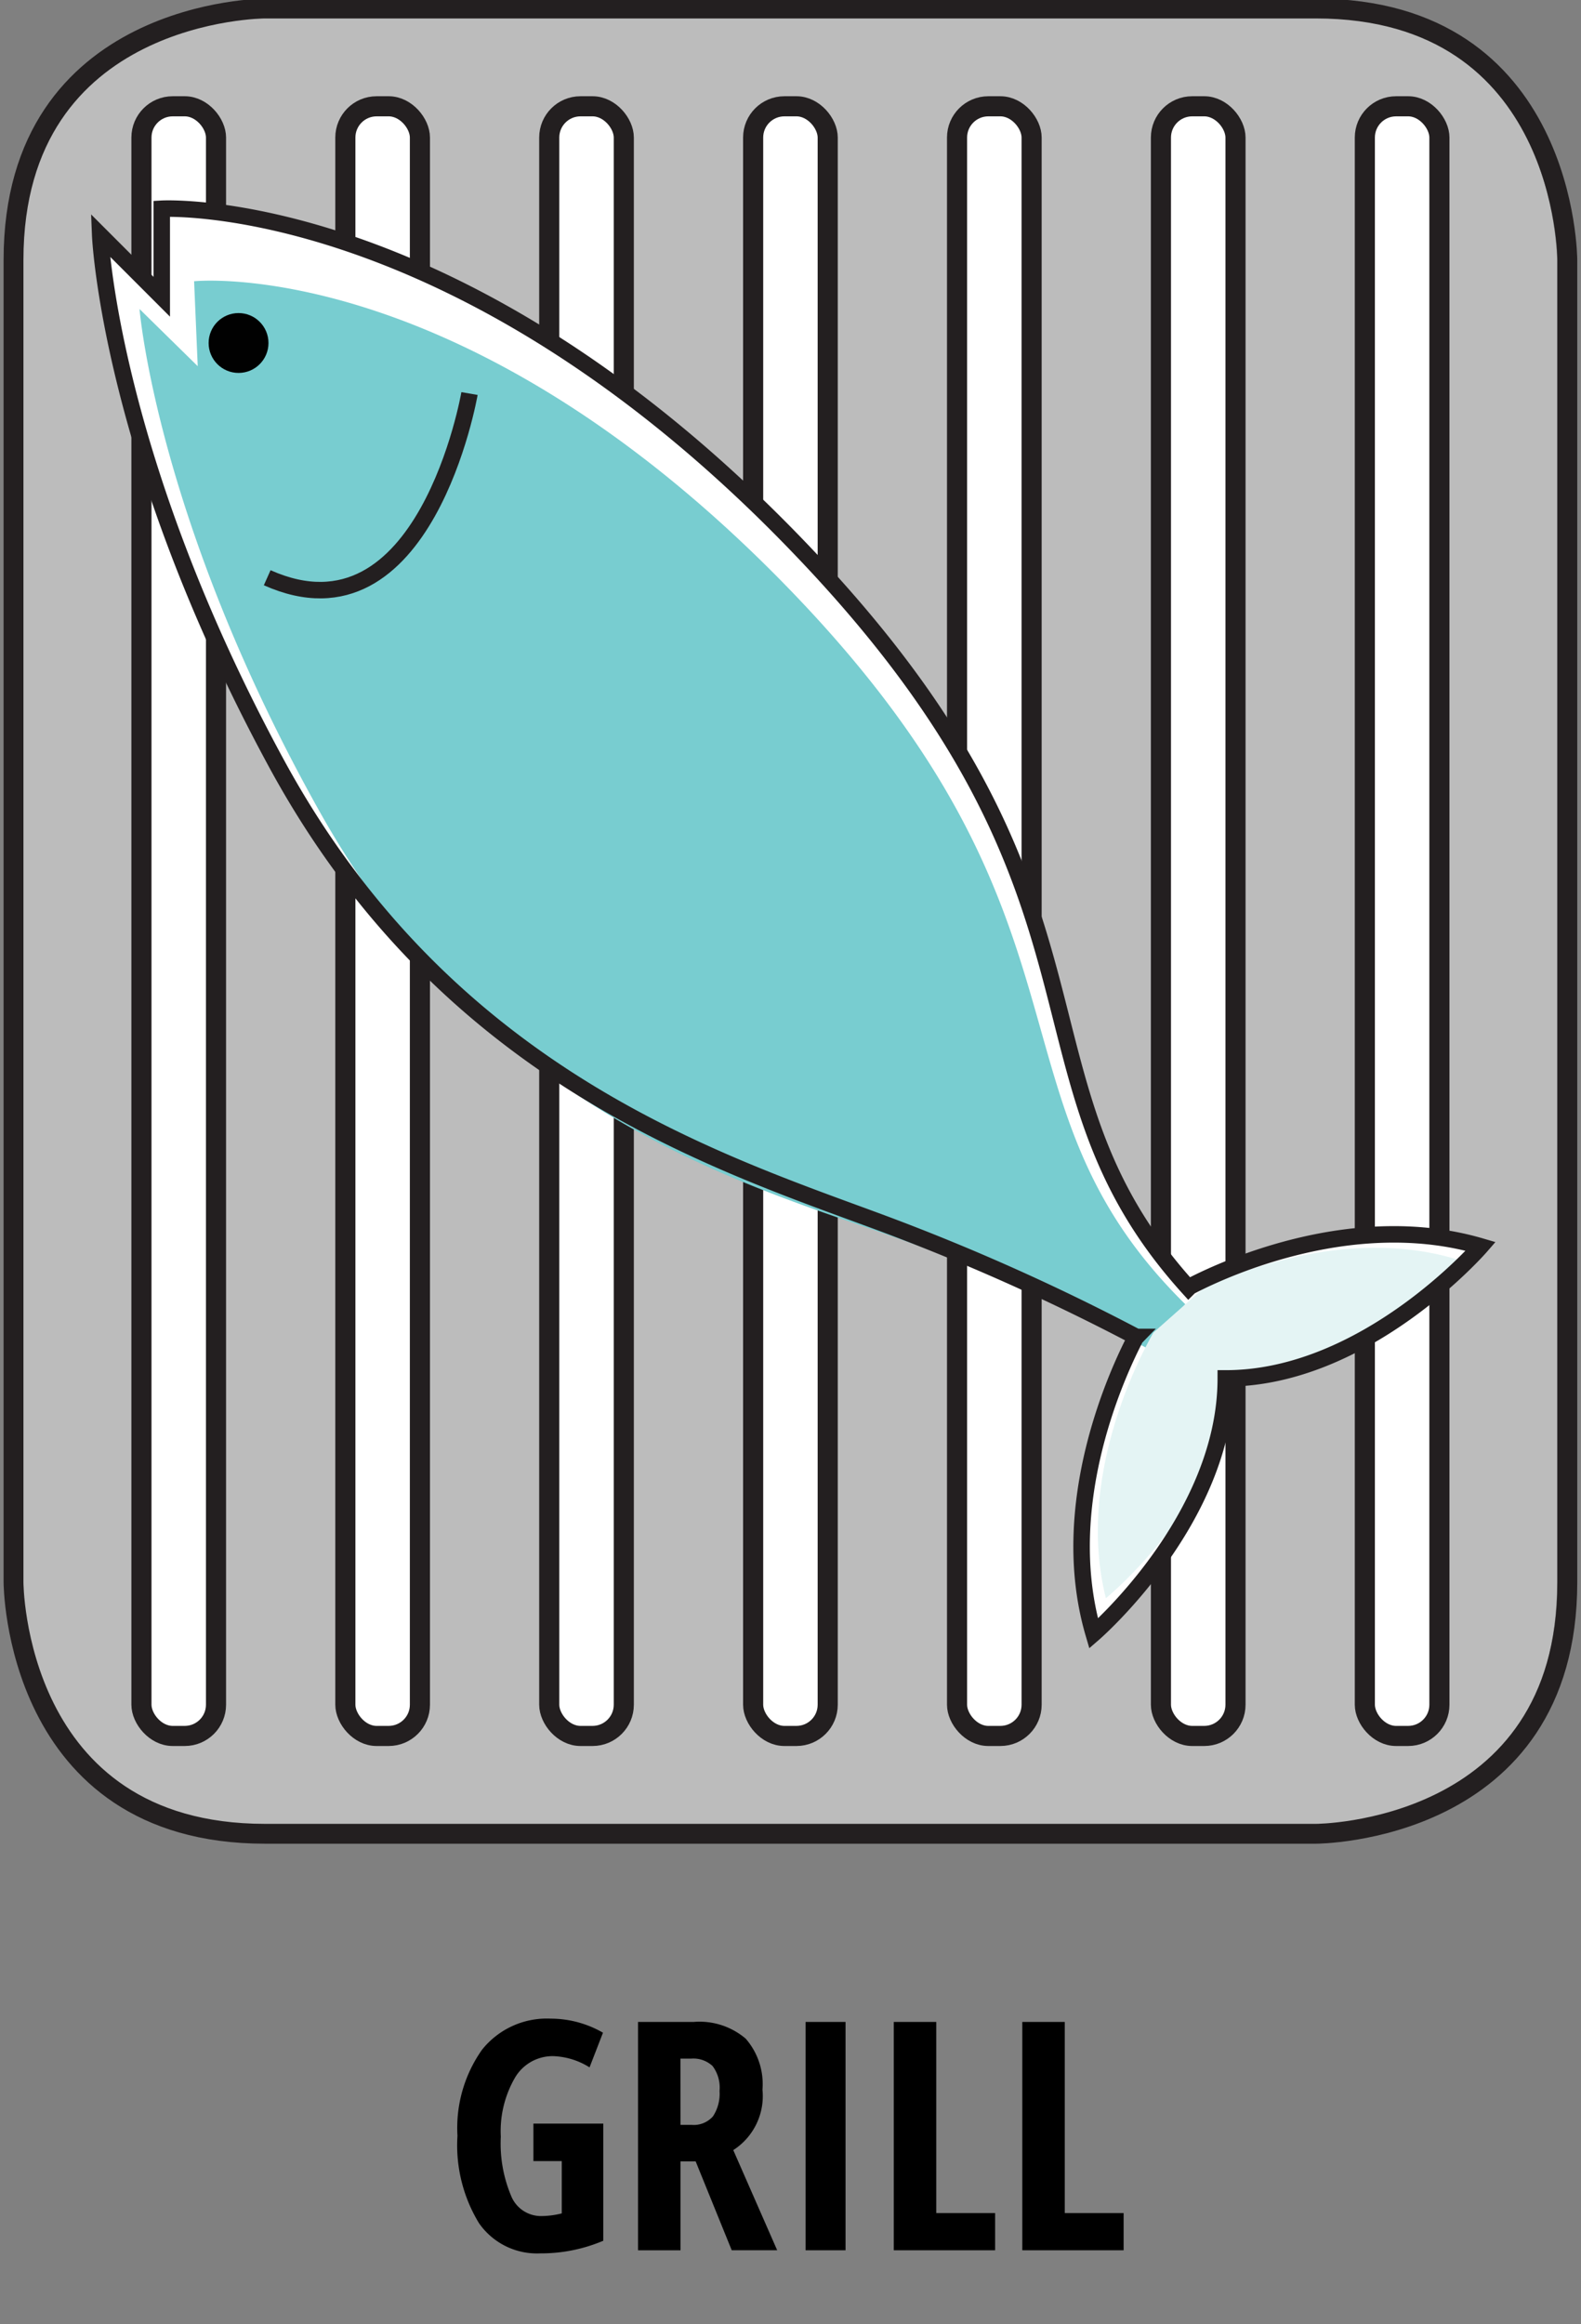 <svg id="Layer_1" data-name="Layer 1" xmlns="http://www.w3.org/2000/svg" viewBox="0 0 74.163 109"><rect x="0" y="0" width="74.163" height="109" fill="#808080" stroke="none"/><defs><style>.cls-1{fill:#bcbcbc;}.cls-2,.cls-7{fill:none;}.cls-2,.cls-3,.cls-7{stroke:#231f20;stroke-miterlimit:10;}.cls-2{stroke-width:0.931px;}.cls-3,.cls-4{fill:#fff;}.cls-3{stroke-width:0.943px;}.cls-5{fill:#78cdd0;}.cls-6{fill:#010101;}.cls-7{stroke-width:0.773px;}.cls-8{fill:#e4f4f4;}</style></defs><title>finalcopy</title><path class="cls-1" d="M12.35.43S.634.43.634,12.22V74.207S.634,86,12.35,86H61.324S73.04,86,73.04,74.207V12.22S73.04.43,61.324.43Z"/><rect class="cls-1" x="65.772" y="5.156" width="2" height="76.427" rx="1" ry="1" transform="translate(133.544 86.739) rotate(180)"/><rect class="cls-1" x="55.598" y="5.156" width="2" height="76.427" rx="1" ry="1" transform="translate(113.195 86.739) rotate(-180)"/><rect class="cls-1" x="46.643" y="5.156" width="2" height="76.427" rx="1" ry="1" transform="translate(95.285 86.739) rotate(-180)"/><rect class="cls-1" x="36.789" y="5.156" width="2" height="76.427" rx="1" ry="1" transform="translate(75.577 86.739) rotate(180)"/><rect class="cls-1" x="27.297" y="5.156" width="2" height="76.427" rx="1" ry="1" transform="translate(56.593 86.739) rotate(180)"/><rect class="cls-1" x="17.949" y="5.156" width="2" height="76.427" rx="1" ry="1" transform="translate(37.897 86.739) rotate(-180)"/><path d="M25.022,99.592H28.3v5.493a7.461,7.461,0,0,1-2.959.593,3.31,3.31,0,0,1-2.875-1.421,7.023,7.023,0,0,1-1.007-4.094,6.348,6.348,0,0,1,1.153-4.036,3.885,3.885,0,0,1,3.227-1.457,4.9,4.9,0,0,1,2.446.659l-.63,1.626a3.419,3.419,0,0,0-1.7-.527,2.048,2.048,0,0,0-1.8,1.014,5.007,5.007,0,0,0-.663,2.765,6.33,6.33,0,0,0,.479,2.761,1.509,1.509,0,0,0,1.4.96,4.035,4.035,0,0,0,.981-.125V101.35H25.022Z"/><path d="M31.922,101.365v4.167H29.929V94.824h2.608a3.34,3.34,0,0,1,2.443.784A3.247,3.247,0,0,1,35.767,98a3.013,3.013,0,0,1-1.37,2.835l2.059,4.695H34.324l-1.692-4.167Zm0-1.714h.512a1.2,1.2,0,0,0,1.011-.4,1.929,1.929,0,0,0,.308-1.19,1.688,1.688,0,0,0-.326-1.168,1.318,1.318,0,0,0-1.007-.348h-.5Z"/><path d="M37.789,105.532V94.824h1.875v10.708Z"/><path d="M41.926,105.532V94.824h1.993v8.964H46.68v1.744Z"/><path d="M47.955,105.532V94.824h1.992v8.964h2.761v1.744Z"/><path class="cls-2" d="M12.428.4S.634.4.634,12.194V74.2S.634,86,12.428,86h49.3S73.522,86,73.522,74.2V12.194S73.522.4,61.728.4Z"/><rect class="cls-3" x="6.635" y="4.985" width="3.498" height="76.427" rx="1.466" ry="1.466"/><rect class="cls-3" x="16.2" y="4.985" width="3.498" height="76.427" rx="1.466" ry="1.466"/><rect class="cls-3" x="25.764" y="4.985" width="3.498" height="76.427" rx="1.466" ry="1.466"/><rect class="cls-3" x="35.329" y="4.985" width="3.498" height="76.427" rx="1.466" ry="1.466"/><rect class="cls-3" x="44.894" y="4.985" width="3.498" height="76.427" rx="1.466" ry="1.466"/><rect class="cls-3" x="54.458" y="4.985" width="3.498" height="76.427" rx="1.466" ry="1.466"/><rect class="cls-3" x="64.023" y="4.985" width="3.498" height="76.427" rx="1.466" ry="1.466"/><path class="cls-4" d="M69.461,58.452S64.092,64.644,57.5,64.644C57.5,71.253,51.3,76.61,51.3,76.61c-1.778-6.061,1.145-12.288,1.969-13.875l.035-.036A102.113,102.113,0,0,0,41,57.223c-7.838-2.887-20.209-7-28.048-21.45S4.7,11.029,4.7,11.029l2.887,2.888V9.789s13.994-.812,30.1,16.094C53.307,42.263,46.793,50.5,55.753,60.4l.06-.06C57.662,59.371,63.639,56.746,69.461,58.452Z"/><path class="cls-5" d="M53.821,63.236a87.9,87.9,0,0,0-12.563-5.461c-7.206-2.491-18.56-5.992-26.237-19.664S6.545,14.492,6.545,14.492l2.73,2.681-.17-3.983s12.622-1.334,27.883,14.4S45.849,51.56,55.6,61.165"/><circle class="cls-6" cx="11.19" cy="16.086" r="1.404"/><path class="cls-7" d="M22.024,18.456s-2.065,11.957-9.49,8.638"/><path class="cls-8" d="M54.1,62.5c-.792,1.4-3.61,6.93-2.225,12.453,0,0,5.705-4.633,5.926-10.592,5.89.219,10.888-5.188,10.888-5.188-5.134-1.736-10.555.435-12.243,1.248"/><path class="cls-7" d="M69.461,58.452S64.092,64.644,57.5,64.644C57.5,71.253,51.3,76.61,51.3,76.61c-1.778-6.061,1.145-12.288,1.969-13.875l.035-.036A102.113,102.113,0,0,0,41,57.223c-7.838-2.887-20.209-7-28.048-21.45S4.7,11.029,4.7,11.029l2.887,2.888V9.789s13.994-.812,30.1,16.094C53.307,42.263,46.793,50.5,55.753,60.4l.06-.06C57.662,59.371,63.639,56.746,69.461,58.452Z"/></svg>